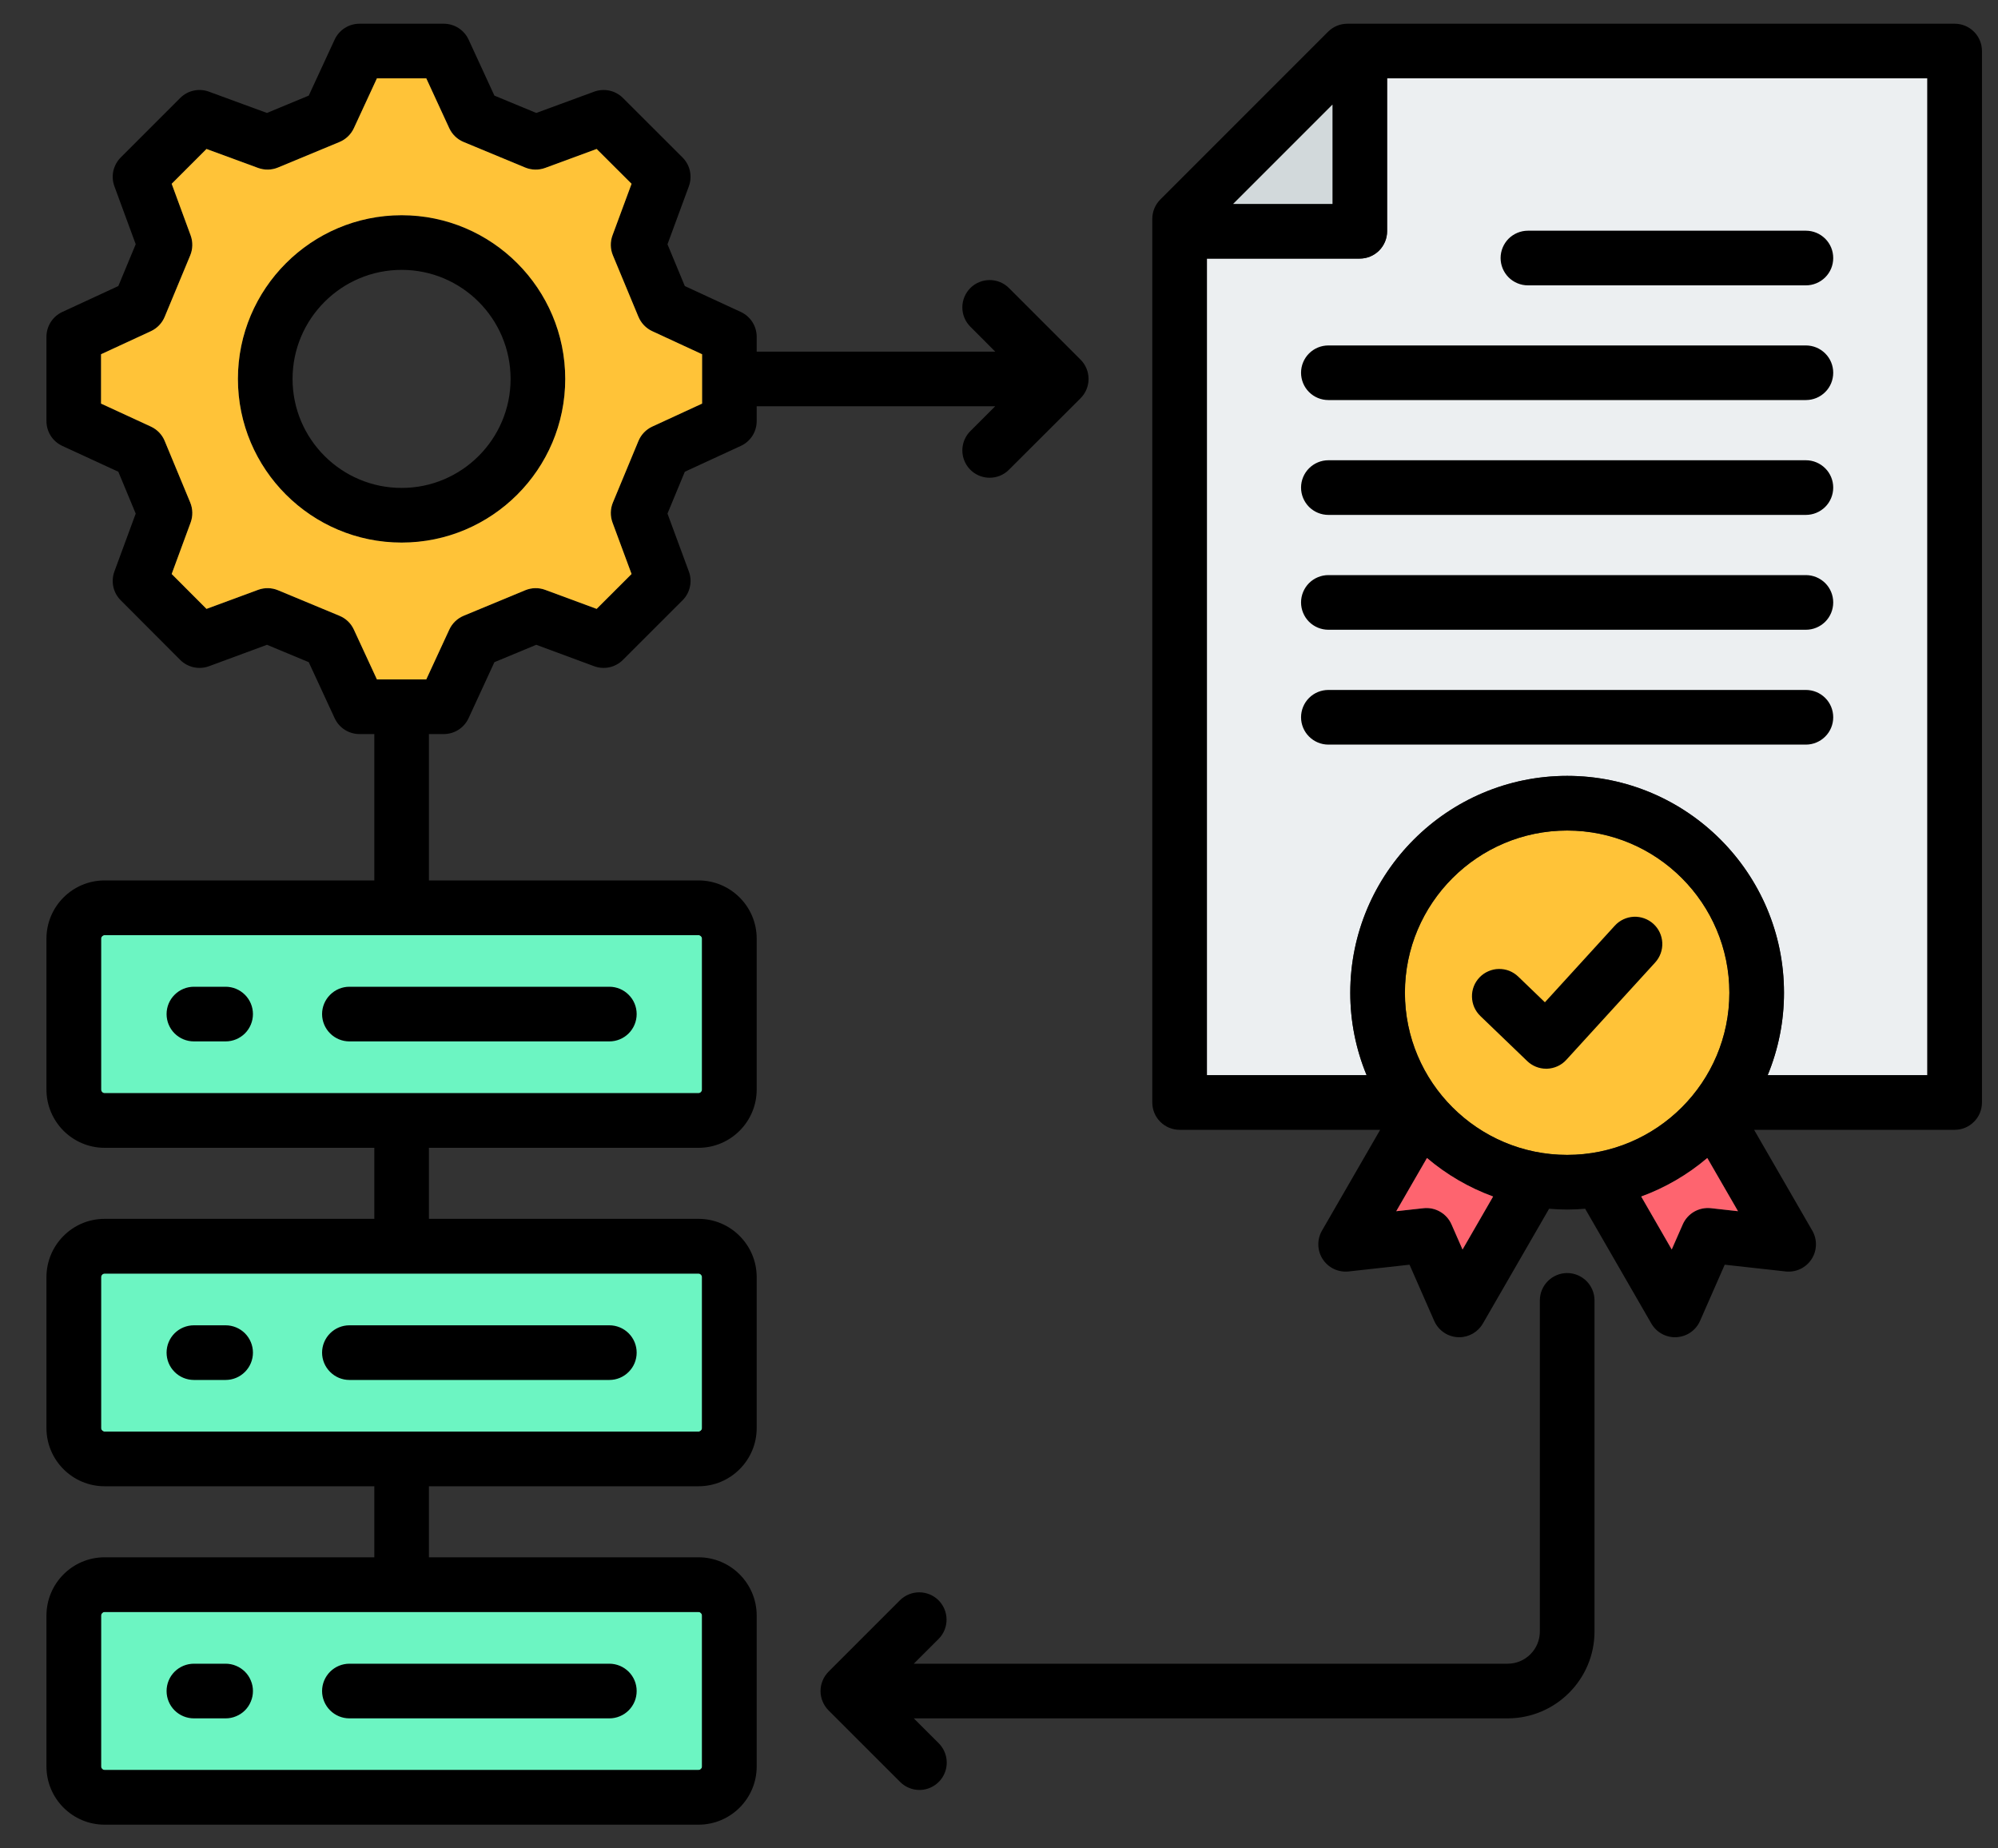 <svg xmlns="http://www.w3.org/2000/svg" width="40" height="37" viewBox="0 0 40 37" fill="none"><rect x="0" y="0" width="40" height="37" fill="#333333" stroke="none"/><path d="M13.984 18.719H2.094C2.058 18.719 2.023 18.753 2.023 18.79V21.811C2.023 21.849 2.057 21.884 2.094 21.884H13.984C14.021 21.884 14.055 21.849 14.055 21.811V18.79C14.055 18.753 14.021 18.719 13.984 18.719H13.984ZM13.984 25.493H2.094C2.057 25.493 2.023 25.528 2.023 25.566V28.587C2.023 28.623 2.058 28.658 2.094 28.658H13.984C14.021 28.658 14.055 28.623 14.055 28.587V25.566C14.055 25.528 14.021 25.493 13.984 25.493H13.984ZM13.984 32.267H2.094C2.057 32.267 2.023 32.302 2.023 32.341V35.361C2.023 35.398 2.058 35.432 2.094 35.432H13.984C14.021 35.432 14.055 35.398 14.055 35.361V32.341C14.055 32.302 14.021 32.267 13.984 32.267H13.984Z" fill="#6CF5C2"></path><path d="M31.375 16.625C29.584 16.625 28.127 18.081 28.127 19.872C28.127 21.662 29.584 23.118 31.375 23.118C33.167 23.118 34.622 21.662 34.622 19.872C34.622 18.081 33.165 16.625 31.375 16.625Z" fill="#FFC338"></path><path d="M27.77 1.568V4.629C27.77 4.774 27.712 4.913 27.609 5.016C27.507 5.118 27.368 5.176 27.223 5.176H24.162V21.522H27.359C27.143 20.998 27.032 20.438 27.032 19.872C27.032 17.478 28.98 15.531 31.375 15.531C33.77 15.531 35.715 17.478 35.715 19.872C35.716 20.438 35.605 20.998 35.389 21.522H38.586V1.568H27.77Z" fill="#ECEFF1"></path><path d="M39.133 0.475H26.975C26.903 0.475 26.832 0.489 26.766 0.516C26.699 0.544 26.639 0.584 26.588 0.635L23.229 3.994C23.126 4.097 23.069 4.236 23.069 4.381V22.069C23.069 22.214 23.126 22.353 23.229 22.455C23.331 22.558 23.47 22.616 23.616 22.616H27.631L26.466 24.634C26.415 24.722 26.39 24.822 26.393 24.923C26.396 25.024 26.426 25.122 26.482 25.207C26.537 25.291 26.615 25.359 26.706 25.402C26.798 25.445 26.899 25.462 27 25.451L28.219 25.316L28.713 26.441C28.756 26.538 28.826 26.621 28.915 26.679C29.004 26.737 29.108 26.768 29.214 26.768C29.31 26.768 29.404 26.742 29.487 26.694C29.57 26.646 29.639 26.577 29.687 26.494L31.013 24.196C31.133 24.206 31.253 24.212 31.375 24.212C31.496 24.212 31.616 24.206 31.735 24.196L33.06 26.494C33.111 26.582 33.185 26.654 33.274 26.702C33.363 26.75 33.463 26.773 33.564 26.767C33.665 26.761 33.763 26.728 33.846 26.67C33.929 26.613 33.994 26.533 34.035 26.441L34.529 25.316L35.748 25.451C35.849 25.462 35.95 25.445 36.042 25.402C36.133 25.359 36.211 25.291 36.266 25.207C36.322 25.122 36.352 25.024 36.355 24.923C36.358 24.822 36.333 24.722 36.282 24.634L35.117 22.616H39.133C39.278 22.616 39.417 22.558 39.519 22.455C39.622 22.353 39.679 22.214 39.679 22.069V1.022C39.679 0.877 39.622 0.737 39.519 0.635C39.417 0.532 39.278 0.475 39.133 0.475H39.133ZM26.676 2.094V4.082H24.688L26.676 2.094ZM29.28 25.012L29.059 24.508C29.012 24.402 28.933 24.313 28.832 24.255C28.731 24.197 28.614 24.172 28.498 24.185L27.953 24.245L28.568 23.18C28.96 23.513 29.408 23.774 29.892 23.951L29.28 25.012L29.28 25.012ZM28.126 19.872C28.126 18.082 29.584 16.625 31.375 16.625C33.167 16.625 34.622 18.082 34.622 19.872C34.622 21.662 33.165 23.118 31.375 23.118C29.585 23.118 28.126 21.662 28.126 19.872ZM34.25 24.185C34.134 24.172 34.018 24.197 33.917 24.255C33.816 24.313 33.736 24.402 33.689 24.508L33.468 25.012L32.857 23.952C33.34 23.775 33.788 23.514 34.18 23.18L34.795 24.245L34.25 24.185V24.185ZM38.586 21.522H35.389C35.605 20.998 35.716 20.438 35.716 19.872C35.716 17.479 33.769 15.531 31.375 15.531C28.982 15.531 27.033 17.479 27.033 19.872C27.032 20.438 27.143 20.999 27.36 21.522H24.162V5.176H27.223C27.368 5.176 27.507 5.118 27.61 5.016C27.712 4.913 27.77 4.774 27.77 4.629V1.568H38.586V21.522ZM36.701 9.76C36.701 9.905 36.644 10.044 36.541 10.147C36.438 10.249 36.299 10.307 36.154 10.307H26.594C26.449 10.307 26.31 10.249 26.207 10.147C26.105 10.044 26.047 9.905 26.047 9.76C26.047 9.615 26.105 9.476 26.207 9.374C26.31 9.271 26.449 9.213 26.594 9.213H36.154C36.299 9.213 36.438 9.271 36.541 9.374C36.644 9.476 36.701 9.615 36.701 9.76ZM36.701 12.059C36.701 12.204 36.644 12.343 36.541 12.446C36.438 12.548 36.299 12.606 36.154 12.606H26.594C26.449 12.606 26.31 12.548 26.207 12.446C26.105 12.343 26.047 12.204 26.047 12.059C26.047 11.914 26.105 11.775 26.207 11.672C26.31 11.57 26.449 11.512 26.594 11.512H36.154C36.299 11.512 36.438 11.57 36.541 11.672C36.644 11.775 36.701 11.914 36.701 12.059ZM36.701 7.461C36.701 7.607 36.644 7.746 36.541 7.848C36.438 7.951 36.299 8.008 36.154 8.008H26.594C26.449 8.008 26.31 7.951 26.207 7.848C26.105 7.746 26.047 7.607 26.047 7.461C26.047 7.316 26.105 7.177 26.207 7.075C26.31 6.972 26.449 6.915 26.594 6.915H36.154C36.299 6.915 36.438 6.972 36.541 7.075C36.644 7.177 36.701 7.316 36.701 7.461ZM30.042 5.165C30.042 5.02 30.1 4.881 30.202 4.778C30.305 4.676 30.444 4.618 30.589 4.618H36.154C36.226 4.618 36.297 4.632 36.364 4.66C36.43 4.687 36.49 4.728 36.541 4.778C36.592 4.829 36.632 4.889 36.66 4.956C36.687 5.022 36.701 5.093 36.701 5.165C36.701 5.237 36.687 5.308 36.66 5.374C36.632 5.441 36.592 5.501 36.541 5.552C36.49 5.602 36.43 5.643 36.364 5.67C36.297 5.698 36.226 5.712 36.154 5.712H30.589C30.444 5.712 30.305 5.654 30.202 5.552C30.1 5.449 30.042 5.31 30.042 5.165ZM14.831 8.926C14.926 8.882 15.007 8.812 15.063 8.724C15.119 8.636 15.149 8.534 15.149 8.429V8.132H19.924L19.427 8.629C19.35 8.706 19.298 8.803 19.277 8.909C19.256 9.015 19.266 9.125 19.308 9.225C19.349 9.325 19.419 9.411 19.509 9.471C19.599 9.531 19.705 9.563 19.813 9.563C19.953 9.563 20.093 9.51 20.199 9.403L21.632 7.973C21.735 7.87 21.793 7.731 21.793 7.586C21.793 7.441 21.735 7.301 21.633 7.199L20.2 5.766C20.097 5.663 19.958 5.606 19.813 5.606C19.668 5.606 19.529 5.663 19.426 5.766C19.324 5.869 19.266 6.008 19.266 6.153C19.266 6.298 19.324 6.437 19.426 6.539L19.925 7.039H15.149V6.742C15.149 6.637 15.119 6.535 15.063 6.447C15.007 6.359 14.927 6.289 14.832 6.245L13.71 5.726L13.363 4.89L13.791 3.729C13.827 3.631 13.834 3.524 13.812 3.422C13.79 3.32 13.738 3.226 13.664 3.152L12.471 1.961C12.397 1.887 12.303 1.836 12.201 1.814C12.1 1.792 11.993 1.799 11.895 1.835L10.736 2.261L9.898 1.914L9.381 0.792C9.337 0.698 9.267 0.617 9.179 0.561C9.091 0.505 8.989 0.475 8.884 0.475H7.197C7.092 0.475 6.99 0.504 6.902 0.561C6.814 0.617 6.744 0.697 6.7 0.792L6.181 1.914L5.344 2.261L4.183 1.835C4.085 1.799 3.979 1.791 3.877 1.814C3.775 1.836 3.682 1.887 3.608 1.961L2.416 3.153C2.343 3.227 2.292 3.32 2.269 3.422C2.247 3.524 2.254 3.63 2.29 3.728L2.717 4.889L2.369 5.726L1.247 6.245C1.152 6.289 1.072 6.359 1.016 6.447C0.96 6.535 0.93 6.637 0.93 6.742V8.429C0.93 8.534 0.96 8.636 1.016 8.724C1.072 8.812 1.153 8.882 1.248 8.926L2.369 9.443L2.717 10.281L2.29 11.44C2.254 11.538 2.247 11.644 2.269 11.746C2.291 11.848 2.342 11.942 2.416 12.015L3.607 13.209C3.681 13.283 3.775 13.334 3.877 13.357C3.979 13.379 4.086 13.372 4.184 13.336L5.345 12.907L6.181 13.255L6.7 14.377C6.744 14.472 6.814 14.552 6.902 14.608C6.99 14.664 7.092 14.694 7.197 14.694H7.494V17.624H2.094C1.452 17.624 0.93 18.146 0.93 18.789V21.809C0.93 22.453 1.452 22.976 2.094 22.976H7.494V24.398H2.094C1.452 24.398 0.93 24.922 0.93 25.565V28.586C0.93 29.228 1.452 29.751 2.094 29.751H7.494V31.173H2.094C1.452 31.173 0.93 31.696 0.93 32.34V35.36C0.93 36.003 1.452 36.525 2.094 36.525H13.984C14.627 36.525 15.149 36.003 15.149 35.36V32.34C15.149 31.696 14.627 31.173 13.984 31.173H8.587V29.751H13.984C14.627 29.751 15.149 29.228 15.149 28.586V25.565C15.149 24.922 14.627 24.398 13.984 24.398H8.587V22.976H13.984C14.627 22.976 15.149 22.453 15.149 21.809V18.789C15.149 18.146 14.627 17.624 13.984 17.624H8.587V14.694H8.884C8.989 14.694 9.091 14.664 9.179 14.608C9.267 14.551 9.337 14.471 9.381 14.376L9.898 13.255L10.736 12.907L11.895 13.336C11.993 13.372 12.099 13.379 12.201 13.357C12.303 13.335 12.397 13.283 12.471 13.209L13.665 12.016C13.739 11.942 13.79 11.848 13.812 11.746C13.835 11.644 13.827 11.537 13.791 11.44L13.363 10.281L13.71 9.443L14.831 8.926V8.926ZM14.055 32.34V35.361C14.055 35.397 14.021 35.431 13.984 35.431H2.094C2.058 35.431 2.023 35.397 2.023 35.361V32.34C2.023 32.301 2.057 32.267 2.094 32.267H13.984C14.021 32.267 14.055 32.301 14.055 32.34H14.055ZM14.055 25.566V28.586C14.055 28.623 14.021 28.657 13.984 28.657H2.094C2.058 28.657 2.023 28.623 2.023 28.586V25.566C2.023 25.527 2.057 25.492 2.094 25.492H13.984C14.021 25.492 14.055 25.527 14.055 25.566H14.055ZM14.055 18.789V21.81C14.055 21.848 14.021 21.883 13.984 21.883H2.094C2.057 21.883 2.023 21.848 2.023 21.81V18.789C2.023 18.752 2.058 18.718 2.094 18.718H13.984C14.021 18.718 14.055 18.752 14.055 18.789H14.055ZM13.058 8.539C12.933 8.597 12.834 8.7 12.782 8.827L12.27 10.06C12.217 10.187 12.214 10.33 12.262 10.459L12.643 11.49L11.945 12.189L10.914 11.807C10.785 11.759 10.642 11.762 10.515 11.815L9.281 12.327C9.154 12.379 9.052 12.478 8.994 12.603L8.534 13.601H7.546L7.084 12.602C7.026 12.478 6.924 12.38 6.798 12.327L5.566 11.815C5.439 11.762 5.296 11.76 5.167 11.807L4.134 12.189L3.437 11.49L3.817 10.459C3.864 10.329 3.861 10.187 3.809 10.06L3.297 8.827C3.244 8.7 3.146 8.597 3.021 8.54L2.023 8.079V7.091L3.022 6.629C3.146 6.572 3.244 6.469 3.297 6.343L3.808 5.111C3.861 4.984 3.864 4.842 3.817 4.713L3.437 3.679L4.134 2.982L5.168 3.362C5.297 3.409 5.439 3.406 5.566 3.354L6.797 2.842C6.924 2.79 7.026 2.691 7.084 2.567L7.546 1.569H8.534L8.994 2.566C9.052 2.691 9.154 2.79 9.281 2.842L10.515 3.354C10.642 3.407 10.784 3.409 10.913 3.362L11.945 2.982L12.643 3.679L12.262 4.712C12.214 4.842 12.217 4.984 12.27 5.111L12.782 6.343C12.834 6.469 12.932 6.572 13.057 6.629L14.055 7.091V8.08L13.058 8.54L13.058 8.539ZM8.041 4.308C6.233 4.308 4.763 5.778 4.763 7.585C4.763 9.393 6.233 10.861 8.041 10.861C9.848 10.861 11.316 9.391 11.316 7.585C11.316 5.78 9.846 4.308 8.041 4.308ZM8.041 9.767C6.836 9.767 5.857 8.788 5.857 7.585C5.857 6.383 6.836 5.402 8.041 5.402C9.245 5.402 10.222 6.381 10.222 7.585C10.222 8.79 9.243 9.767 8.041 9.767ZM31.922 26.03V32.659C31.922 33.617 31.141 34.397 30.182 34.397H18.294L18.794 34.896C18.87 34.973 18.922 35.07 18.943 35.176C18.964 35.282 18.954 35.392 18.912 35.492C18.871 35.592 18.801 35.677 18.711 35.737C18.621 35.798 18.515 35.83 18.407 35.83C18.335 35.83 18.264 35.816 18.198 35.788C18.131 35.761 18.071 35.72 18.02 35.669L16.587 34.237C16.537 34.186 16.496 34.126 16.469 34.059C16.441 33.993 16.427 33.922 16.427 33.85C16.427 33.778 16.441 33.707 16.469 33.641C16.496 33.574 16.537 33.514 16.587 33.463L18.02 32.03C18.123 31.93 18.262 31.873 18.406 31.874C18.55 31.875 18.688 31.932 18.79 32.034C18.892 32.136 18.949 32.274 18.95 32.418C18.951 32.562 18.895 32.701 18.794 32.804L18.294 33.303H30.182C30.538 33.303 30.828 33.014 30.828 32.658V26.03C30.828 25.885 30.886 25.746 30.988 25.644C31.091 25.541 31.23 25.483 31.375 25.483C31.52 25.483 31.659 25.541 31.762 25.644C31.864 25.746 31.922 25.885 31.922 26.03ZM6.448 20.299C6.448 20.154 6.506 20.015 6.609 19.913C6.711 19.81 6.85 19.752 6.995 19.752H12.2C12.345 19.752 12.484 19.81 12.586 19.913C12.689 20.015 12.746 20.154 12.746 20.299C12.746 20.444 12.689 20.583 12.586 20.686C12.484 20.788 12.345 20.846 12.2 20.846H6.995C6.85 20.846 6.711 20.788 6.609 20.686C6.506 20.583 6.448 20.444 6.448 20.299ZM3.335 20.299C3.335 20.154 3.392 20.015 3.495 19.913C3.597 19.81 3.737 19.752 3.882 19.752H4.517C4.662 19.752 4.801 19.81 4.904 19.913C5.006 20.015 5.064 20.154 5.064 20.299C5.064 20.444 5.006 20.583 4.904 20.686C4.801 20.788 4.662 20.846 4.517 20.846H3.882C3.737 20.846 3.597 20.788 3.495 20.686C3.392 20.583 3.335 20.444 3.335 20.299ZM33.101 18.493C33.209 18.591 33.272 18.727 33.279 18.872C33.286 19.017 33.234 19.159 33.137 19.266L31.358 21.215C31.309 21.269 31.25 21.312 31.183 21.343C31.117 21.373 31.045 21.39 30.972 21.393C30.966 21.393 30.96 21.393 30.954 21.393C30.813 21.393 30.677 21.338 30.575 21.24L29.636 20.337C29.584 20.287 29.543 20.227 29.514 20.162C29.486 20.096 29.47 20.025 29.469 19.953C29.467 19.881 29.48 19.81 29.506 19.743C29.532 19.676 29.572 19.615 29.621 19.564C29.671 19.512 29.731 19.47 29.797 19.442C29.862 19.413 29.933 19.397 30.005 19.396C30.077 19.395 30.148 19.407 30.215 19.433C30.282 19.46 30.343 19.499 30.395 19.549L30.929 20.063L32.329 18.529C32.426 18.422 32.563 18.358 32.708 18.351C32.853 18.345 32.994 18.396 33.101 18.493H33.101ZM6.448 27.076C6.448 26.931 6.506 26.792 6.609 26.689C6.711 26.587 6.85 26.529 6.995 26.529H12.2C12.345 26.529 12.484 26.587 12.586 26.689C12.689 26.792 12.746 26.931 12.746 27.076C12.746 27.221 12.689 27.36 12.586 27.462C12.484 27.565 12.345 27.623 12.2 27.623H6.995C6.85 27.623 6.711 27.565 6.609 27.462C6.506 27.36 6.448 27.221 6.448 27.076ZM3.335 27.076C3.335 26.931 3.392 26.792 3.495 26.689C3.597 26.587 3.737 26.529 3.882 26.529H4.517C4.662 26.529 4.801 26.587 4.904 26.689C5.006 26.792 5.064 26.931 5.064 27.076C5.064 27.221 5.006 27.36 4.904 27.462C4.801 27.565 4.662 27.623 4.517 27.623H3.882C3.737 27.623 3.597 27.565 3.495 27.462C3.392 27.36 3.335 27.221 3.335 27.076ZM6.448 33.85C6.448 33.705 6.506 33.566 6.609 33.463C6.711 33.361 6.85 33.303 6.995 33.303H12.2C12.271 33.303 12.342 33.317 12.409 33.345C12.475 33.372 12.535 33.413 12.586 33.463C12.637 33.514 12.677 33.574 12.705 33.641C12.732 33.707 12.746 33.778 12.746 33.85C12.746 33.922 12.732 33.993 12.705 34.059C12.677 34.126 12.637 34.186 12.586 34.237C12.535 34.288 12.475 34.328 12.409 34.355C12.342 34.383 12.271 34.397 12.2 34.397H6.995C6.85 34.397 6.711 34.339 6.609 34.237C6.506 34.134 6.448 33.995 6.448 33.85ZM3.335 33.85C3.335 33.705 3.392 33.566 3.495 33.463C3.597 33.361 3.737 33.303 3.882 33.303H4.517C4.589 33.303 4.66 33.317 4.726 33.345C4.793 33.372 4.853 33.413 4.904 33.463C4.955 33.514 4.995 33.574 5.022 33.641C5.05 33.707 5.064 33.778 5.064 33.85C5.064 33.922 5.05 33.993 5.022 34.059C4.995 34.126 4.955 34.186 4.904 34.237C4.853 34.288 4.793 34.328 4.726 34.355C4.66 34.383 4.589 34.397 4.517 34.397H3.882C3.737 34.397 3.597 34.339 3.495 34.237C3.392 34.134 3.335 33.995 3.335 33.85ZM36.701 14.358C36.701 14.503 36.644 14.642 36.541 14.744C36.438 14.847 36.299 14.905 36.154 14.905H26.594C26.449 14.905 26.31 14.847 26.207 14.744C26.105 14.642 26.047 14.503 26.047 14.358C26.047 14.213 26.105 14.073 26.207 13.971C26.31 13.868 26.449 13.811 26.594 13.811H36.154C36.299 13.811 36.438 13.868 36.541 13.971C36.644 14.073 36.701 14.213 36.701 14.358Z" fill="black"></path><path d="M32.857 23.951L33.468 25.011L33.689 24.508C33.736 24.401 33.816 24.312 33.917 24.254C34.018 24.196 34.135 24.172 34.25 24.184L34.795 24.245L34.18 23.18C33.788 23.513 33.34 23.774 32.857 23.951V23.951Z" fill="#FE646F"></path><path d="M12.782 6.343L12.27 5.111C12.217 4.984 12.214 4.841 12.262 4.712L12.644 3.679L11.945 2.982L10.913 3.362C10.784 3.409 10.642 3.406 10.515 3.354L9.281 2.842C9.154 2.789 9.052 2.691 8.994 2.566L8.534 1.568H7.546L7.084 2.567C7.026 2.691 6.924 2.789 6.798 2.842L5.566 3.353C5.439 3.406 5.297 3.409 5.168 3.362L4.134 2.982L3.437 3.679L3.817 4.713C3.864 4.842 3.861 4.984 3.809 5.111L3.297 6.342C3.244 6.469 3.146 6.571 3.022 6.629L2.023 7.091V8.079L3.021 8.539C3.146 8.597 3.245 8.699 3.297 8.826L3.809 10.06C3.861 10.187 3.864 10.329 3.817 10.458L3.437 11.49L4.134 12.188L5.167 11.807C5.297 11.759 5.439 11.762 5.566 11.815L6.798 12.327C6.924 12.379 7.027 12.477 7.084 12.602L7.546 13.6H8.534L8.995 12.603C9.052 12.478 9.155 12.379 9.282 12.326L10.515 11.815C10.643 11.762 10.785 11.759 10.914 11.807L11.945 12.188L12.644 11.49L12.262 10.459C12.215 10.33 12.217 10.187 12.27 10.06L12.782 8.826C12.835 8.699 12.933 8.597 13.058 8.539L14.056 8.079V7.091L13.057 6.629C12.933 6.571 12.835 6.469 12.782 6.342L12.782 6.343ZM8.041 10.861C6.233 10.861 4.763 9.391 4.763 7.585C4.763 5.78 6.233 4.308 8.041 4.308C9.848 4.308 11.316 5.778 11.316 7.585C11.316 9.393 9.847 10.861 8.041 10.861Z" fill="#FFC338"></path><path d="M26.676 2.094L24.688 4.082H26.676V2.094Z" fill="#D2D9DB"></path><path d="M27.953 24.245L28.498 24.185C28.614 24.172 28.73 24.196 28.831 24.255C28.932 24.313 29.012 24.402 29.059 24.508L29.28 25.012L29.892 23.951C29.408 23.774 28.96 23.513 28.568 23.18L27.953 24.245L27.953 24.245Z" fill="#FE646F"></path></svg>